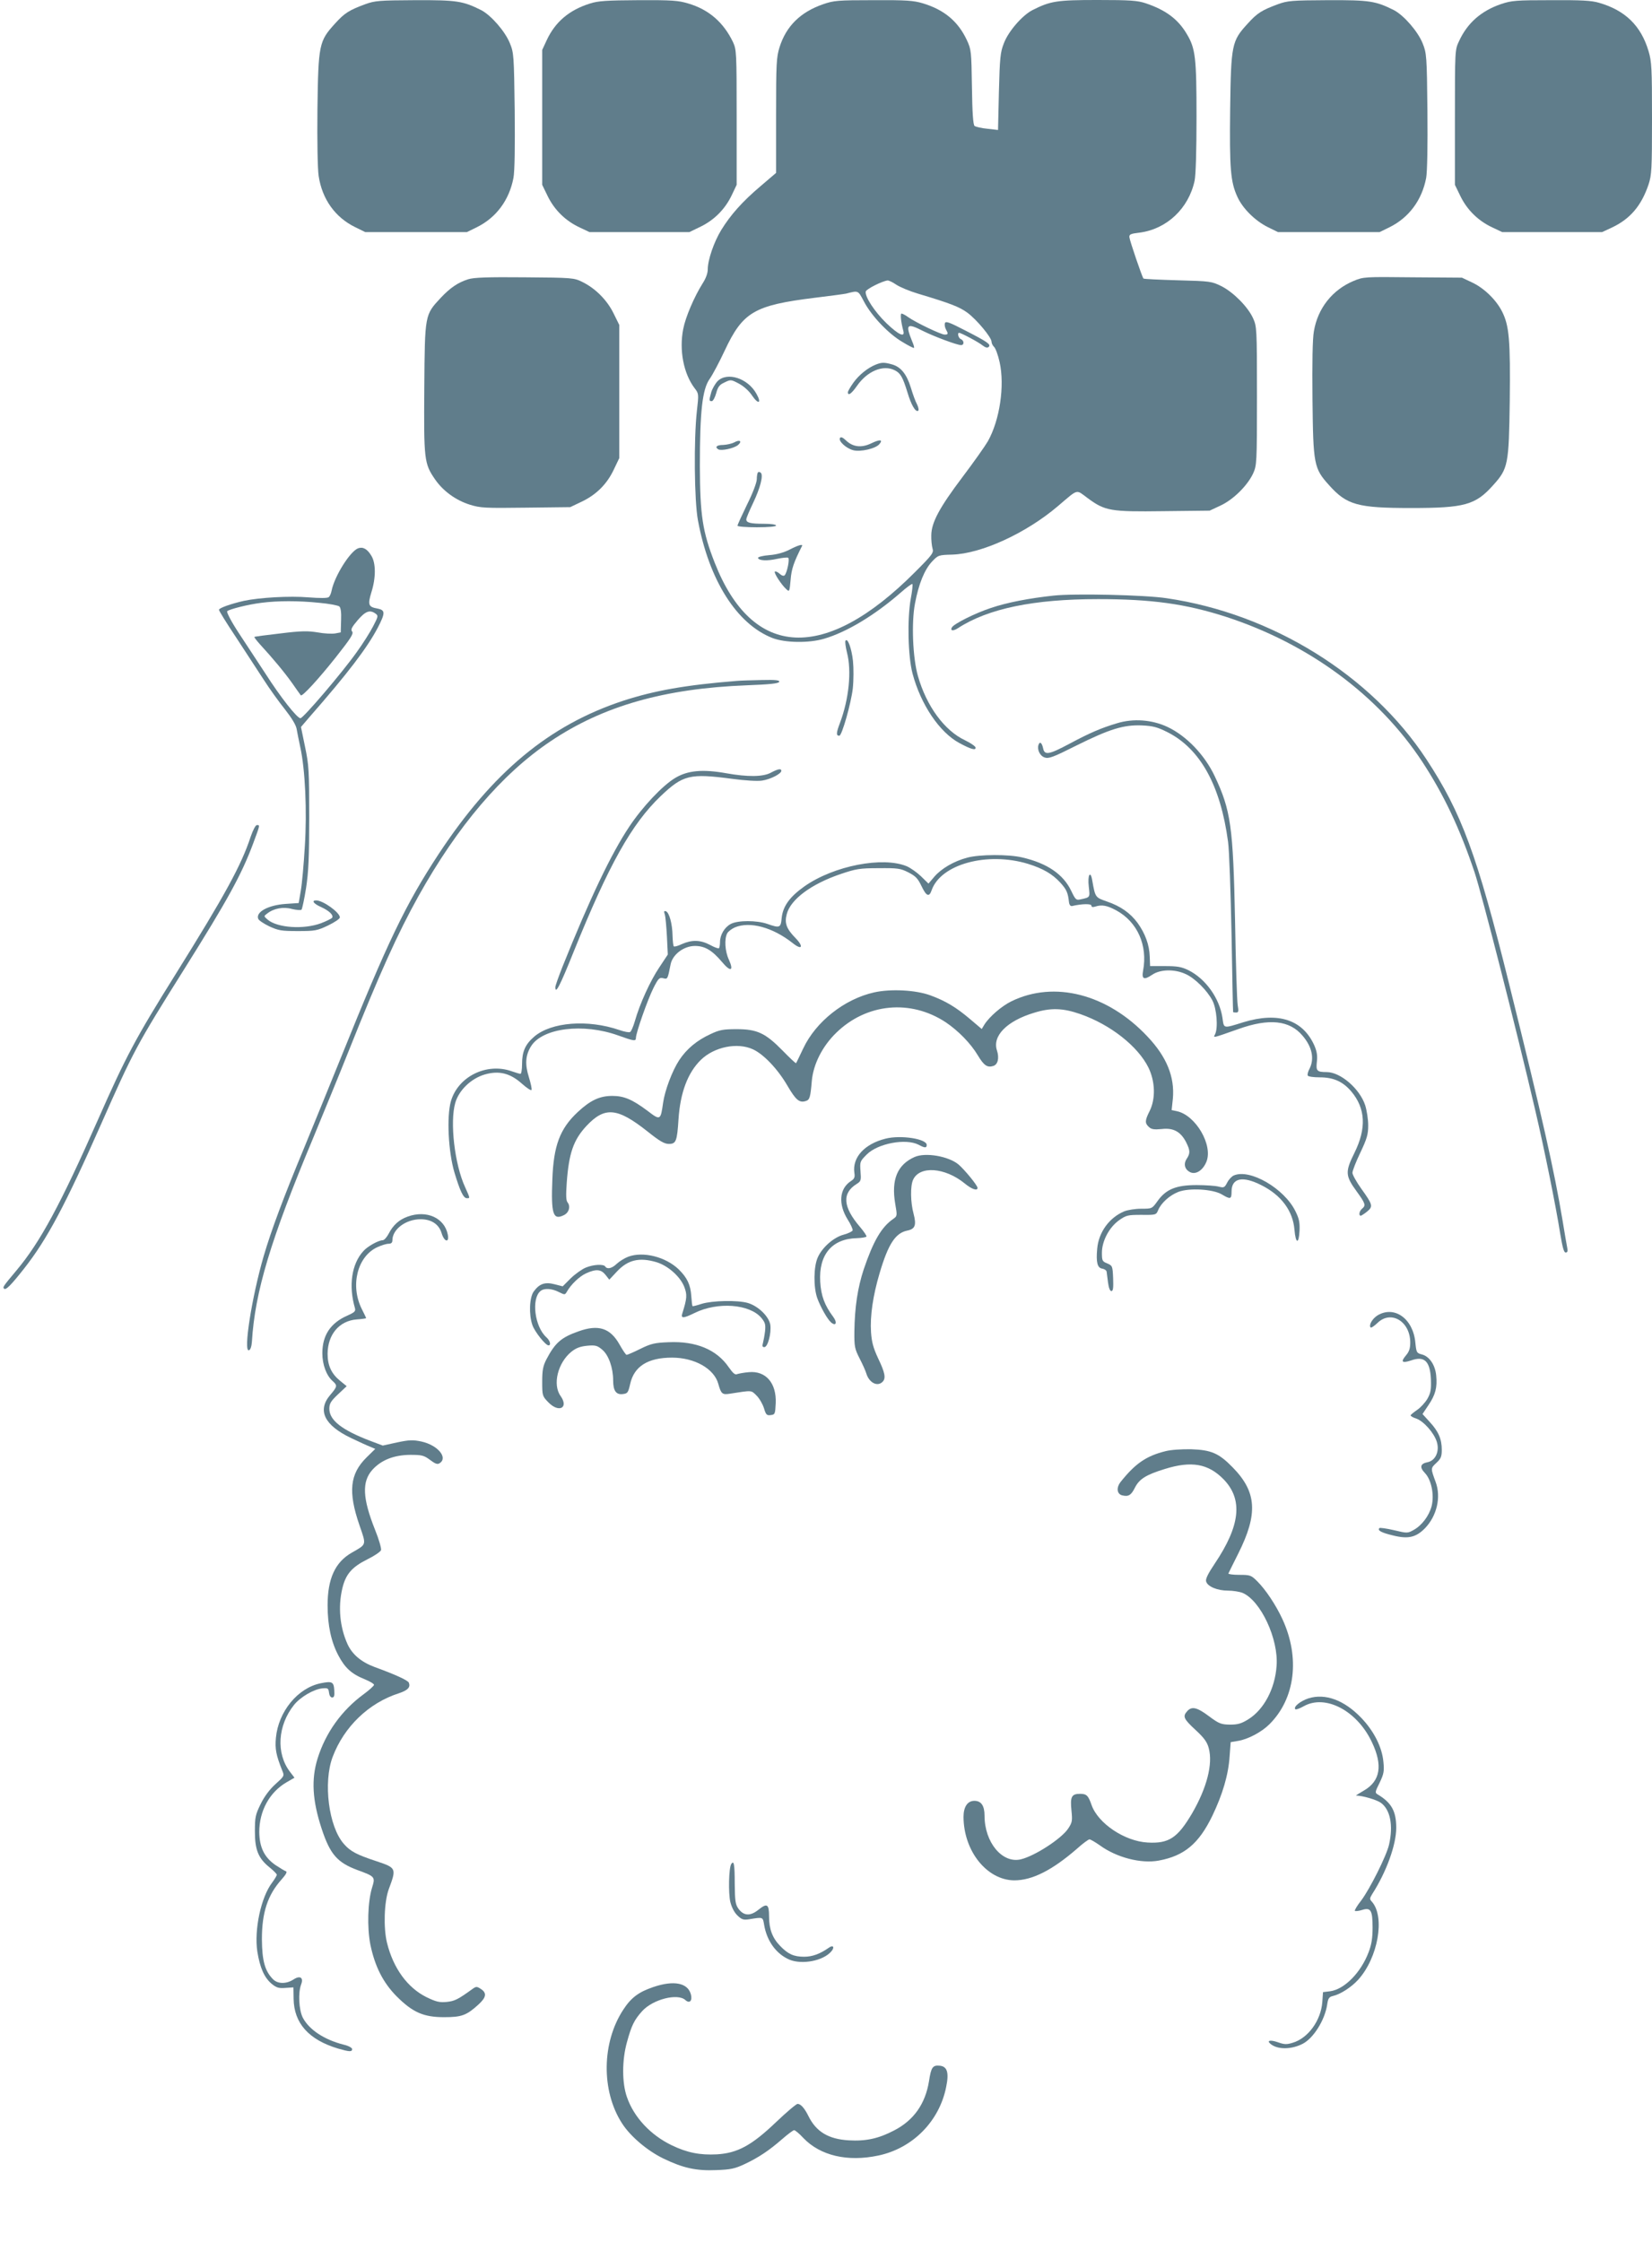 <?xml version="1.0" standalone="no"?>
<!DOCTYPE svg PUBLIC "-//W3C//DTD SVG 20010904//EN"
 "http://www.w3.org/TR/2001/REC-SVG-20010904/DTD/svg10.dtd">
<svg version="1.0" xmlns="http://www.w3.org/2000/svg"
 width="943pt" height="1280pt" viewBox="0 0 943 1280"
 preserveAspectRatio="xMidYMid meet">
<g transform="translate(0,1280) scale(0.1,-0.1)"
fill="#607d8b" stroke="none">
<path d="M2085 12776 c-92 -34 -118 -50 -173 -111 -91 -100 -95 -119 -100
-487 -2 -187 1 -344 7 -383 20 -132 94 -236 209 -292 l57 -28 290 0 290 0 57
28 c111 55 185 155 209 282 7 37 9 178 7 384 -4 311 -5 329 -27 383 -27 68
-107 160 -164 190 -104 52 -138 58 -377 57 -206 -1 -230 -3 -285 -23z"/>
<path d="M3368 12780 c-118 -37 -198 -104 -247 -209 l-26 -56 0 -385 0 -385
32 -66 c39 -79 102 -140 181 -177 l57 -27 285 0 285 0 66 32 c79 39 140 102
177 181 l27 57 0 385 c0 373 -1 386 -21 430 -54 112 -137 185 -255 220 -56 17
-93 20 -284 19 -182 -1 -230 -4 -277 -19z"/>
<path d="M4699 12776 c-130 -45 -211 -125 -249 -245 -18 -58 -20 -91 -20 -391
l0 -327 -89 -76 c-104 -88 -171 -164 -224 -250 -42 -69 -77 -171 -77 -225 0
-22 -11 -52 -30 -81 -47 -75 -97 -191 -110 -259 -24 -121 2 -255 65 -338 24
-31 24 -33 13 -130 -18 -161 -15 -512 6 -624 63 -341 221 -592 425 -672 73
-28 209 -30 296 -4 129 38 288 134 434 261 35 31 66 54 69 51 3 -3 -1 -41 -9
-83 -21 -118 -16 -329 10 -428 47 -177 154 -336 268 -397 65 -35 93 -43 92
-26 0 7 -27 26 -60 42 -118 55 -220 195 -269 366 -30 104 -38 306 -17 415 21
112 54 192 96 238 36 38 38 39 116 41 167 5 422 122 604 277 119 101 101 96
169 46 100 -74 130 -79 433 -75 l264 3 62 29 c73 34 153 113 186 183 21 47 22
57 22 443 0 386 -1 396 -22 443 -30 66 -112 148 -180 183 -57 28 -63 29 -250
34 -105 3 -193 7 -196 10 -8 10 -78 215 -80 235 -2 17 6 21 58 27 155 20 280
138 314 296 7 33 11 172 11 365 0 337 -6 390 -55 472 -50 85 -119 137 -234
176 -48 16 -88 19 -276 19 -234 0 -269 -6 -372 -58 -58 -30 -138 -122 -163
-190 -20 -50 -23 -83 -28 -276 l-5 -218 -61 7 c-33 3 -66 11 -73 16 -8 7 -13
74 -15 222 -3 205 -4 214 -29 268 -50 107 -129 173 -251 210 -54 16 -94 19
-283 18 -203 0 -225 -2 -286 -23z m417 -1601 c21 -14 76 -37 123 -51 187 -56
238 -76 283 -109 53 -39 138 -141 138 -166 0 -9 7 -22 14 -29 8 -6 23 -46 32
-87 30 -135 1 -331 -67 -452 -17 -29 -82 -121 -144 -203 -132 -175 -178 -260
-179 -333 -1 -27 3 -62 7 -76 8 -24 -1 -36 -100 -135 -514 -516 -927 -497
-1143 53 -70 178 -84 272 -85 553 0 312 14 438 56 497 17 24 55 96 85 160 104
222 168 260 514 303 91 11 172 22 180 24 71 18 67 20 102 -46 43 -82 140 -184
219 -230 34 -21 64 -36 66 -34 3 2 -2 19 -10 37 -40 98 -31 107 61 60 64 -32
195 -81 218 -81 19 0 18 26 -1 34 -14 5 -22 36 -10 36 11 0 111 -53 134 -72
17 -13 28 -15 35 -8 14 14 -8 29 -137 95 -85 44 -108 53 -113 41 -3 -8 -1 -23
5 -35 15 -27 14 -31 -7 -31 -20 0 -161 67 -207 99 -16 12 -34 21 -39 21 -8 0
-3 -49 10 -97 12 -42 -25 -26 -96 42 -68 66 -124 152 -118 181 3 14 95 60 125
63 7 0 29 -10 49 -24z"/>
<path d="M5000 10719 c-46 -18 -97 -59 -129 -104 -17 -24 -31 -48 -31 -54 0
-23 20 -9 51 35 59 86 151 124 217 90 33 -17 45 -39 72 -126 21 -71 46 -114
61 -105 5 4 2 19 -6 36 -9 16 -25 60 -36 97 -24 77 -57 118 -108 132 -43 12
-58 12 -91 -1z"/>
<path d="M4096 10624 c-14 -15 -30 -43 -36 -63 -13 -47 -13 -51 3 -51 7 0 18
20 25 45 10 37 19 49 48 62 35 17 37 17 82 -7 28 -15 58 -42 75 -68 36 -53 56
-45 25 10 -49 89 -167 127 -222 72z"/>
<path d="M4795 10300 c-11 -17 34 -59 75 -70 42 -11 129 9 150 35 22 26 3 28
-45 5 -57 -28 -106 -22 -145 15 -19 18 -30 23 -35 15z"/>
<path d="M4190 10274 c-14 -7 -42 -13 -62 -14 -37 0 -49 -12 -28 -25 17 -10
88 5 112 24 27 22 11 34 -22 15z"/>
<path d="M4327 10104 c-4 -4 -7 -22 -7 -39 0 -19 -23 -80 -55 -144 -30 -62
-55 -116 -55 -122 0 -5 48 -9 110 -9 67 0 110 4 110 10 0 6 -30 10 -69 10 -77
0 -101 6 -101 25 0 8 18 50 39 94 41 86 59 157 44 172 -5 5 -12 6 -16 3z"/>
<path d="M4506 9662 c-31 -16 -73 -28 -115 -31 -36 -3 -65 -10 -64 -16 4 -16
53 -18 110 -5 29 6 57 9 62 6 10 -6 -6 -85 -20 -100 -5 -6 -17 -2 -29 9 -11
10 -23 15 -27 12 -7 -7 38 -76 66 -101 17 -16 18 -13 24 54 5 63 18 100 65
193 7 13 -22 5 -72 -21z"/>
<path d="M7295 12776 c-92 -34 -118 -50 -173 -111 -91 -99 -95 -119 -100 -487
-4 -340 2 -416 41 -501 30 -67 102 -138 175 -174 l57 -28 290 0 290 0 57 28
c111 55 185 155 209 282 6 36 9 180 7 384 -3 312 -5 328 -27 383 -27 68 -107
160 -164 190 -104 52 -138 58 -377 57 -206 -1 -230 -3 -285 -23z"/>
<path d="M8569 12777 c-114 -39 -193 -108 -241 -213 -23 -48 -23 -55 -23 -434
l0 -385 32 -66 c39 -79 102 -140 181 -177 l57 -27 285 0 285 0 56 26 c104 49
168 124 209 245 18 54 20 87 20 378 0 289 -2 325 -20 385 -43 144 -133 232
-282 275 -44 13 -101 16 -275 15 -198 0 -224 -2 -284 -22z"/>
<path d="M2673 11206 c-60 -19 -103 -49 -157 -106 -91 -98 -91 -93 -94 -513
-3 -411 -1 -433 61 -523 46 -67 119 -120 199 -145 61 -19 87 -20 320 -17 l253
3 65 31 c84 40 144 100 183 182 l32 67 0 380 0 380 -33 67 c-37 75 -103 142
-179 179 -47 23 -56 24 -328 26 -211 2 -290 -1 -322 -11z"/>
<path d="M7726 11196 c-121 -51 -204 -156 -226 -287 -8 -44 -10 -180 -8 -391
4 -370 8 -392 95 -488 101 -113 163 -130 468 -130 305 0 367 17 468 130 86 95
90 118 95 481 4 348 -3 430 -44 511 -34 67 -103 134 -172 166 l-57 27 -280 2
c-277 3 -281 3 -339 -21z"/>
<path d="M2044 9670 c-46 -18 -134 -158 -151 -241 -3 -16 -10 -33 -17 -38 -7
-6 -52 -6 -116 -1 -106 9 -279 -1 -368 -20 -75 -17 -142 -41 -142 -51 0 -6 42
-74 94 -152 51 -78 122 -187 158 -242 35 -55 92 -134 125 -175 37 -47 62 -88
66 -110 3 -19 13 -66 21 -105 28 -126 39 -364 26 -567 -6 -100 -16 -214 -23
-253 l-12 -70 -75 -5 c-99 -7 -171 -46 -156 -85 3 -9 32 -28 63 -43 52 -24 70
-27 163 -27 97 0 110 2 173 32 37 18 67 38 67 46 0 28 -96 97 -135 97 -29 0
-15 -19 28 -38 46 -21 72 -46 63 -61 -4 -5 -32 -19 -63 -31 -99 -37 -249 -27
-305 20 -23 20 -23 20 -3 35 38 30 93 40 142 26 26 -6 50 -8 54 -4 4 4 16 60
26 123 14 91 18 175 18 405 0 266 -2 299 -24 403 l-23 112 48 56 c220 251 330
396 390 510 44 85 44 101 -1 110 -52 9 -57 21 -35 93 26 82 26 166 0 208 -23
39 -48 53 -76 43z m-223 -311 c57 -5 109 -15 116 -21 8 -7 12 -33 10 -79 l-2
-69 -32 -6 c-18 -3 -63 -1 -100 6 -56 9 -93 9 -213 -6 -80 -9 -147 -18 -148
-20 -2 -1 12 -20 31 -41 77 -84 141 -161 185 -223 25 -36 47 -67 49 -69 7 -10
100 91 200 217 85 108 103 135 93 147 -9 11 -3 24 32 65 44 51 69 61 102 37
16 -12 15 -16 -14 -72 -17 -33 -59 -100 -94 -148 -82 -116 -305 -377 -321
-377 -19 0 -113 119 -200 255 -43 66 -112 171 -153 233 -42 64 -70 118 -65
123 11 11 120 39 196 48 92 12 212 12 328 0z"/>
<path d="M6014 9400 c-139 -15 -265 -39 -359 -71 -88 -29 -208 -89 -221 -110
-12 -20 7 -23 34 -5 172 112 432 166 800 166 306 0 500 -27 730 -101 473 -154
871 -448 1121 -828 123 -188 214 -380 298 -630 42 -126 242 -909 347 -1361 52
-222 117 -544 142 -702 13 -78 21 -108 31 -108 11 0 13 8 9 28 -3 15 -15 83
-26 152 -49 293 -117 595 -306 1355 -183 737 -271 975 -472 1281 -315 480
-881 831 -1482 919 -123 19 -527 28 -646 15z"/>
<path d="M4826 9142 c-3 -6 1 -36 9 -68 27 -105 11 -264 -40 -400 -22 -58 -23
-74 -4 -74 15 0 67 185 77 270 5 47 5 117 1 157 -8 73 -31 135 -43 115z"/>
<path d="M4205 8913 c-289 -23 -469 -55 -647 -113 -423 -139 -746 -408 -1054
-875 -189 -288 -291 -500 -557 -1160 -69 -170 -164 -404 -212 -520 -116 -279
-186 -466 -230 -616 -68 -234 -117 -548 -84 -537 9 3 15 22 17 49 17 283 106
581 351 1166 55 134 146 354 200 490 179 449 280 672 400 888 223 400 476 697
753 883 300 202 651 302 1122 320 129 5 181 10 184 20 3 9 -21 12 -100 10 -56
-1 -121 -3 -143 -5z"/>
<path d="M6375 8671 c-90 -27 -155 -55 -269 -116 -120 -64 -144 -68 -152 -25
-7 31 -19 39 -26 18 -9 -27 8 -63 35 -72 23 -8 48 1 179 67 193 96 272 120
376 116 65 -3 89 -10 147 -39 187 -95 302 -304 345 -625 7 -49 15 -288 20
-530 4 -242 8 -441 9 -442 0 -2 8 -3 17 -3 14 0 15 7 9 43 -4 23 -11 240 -15
482 -11 537 -24 629 -116 824 -57 121 -161 230 -269 281 -89 42 -196 50 -290
21z"/>
<path d="M4400 8389 c-44 -24 -132 -25 -255 -3 -134 24 -220 16 -291 -27 -72
-43 -187 -165 -262 -278 -103 -154 -225 -410 -381 -799 -22 -56 -41 -109 -41
-117 0 -44 26 6 105 203 201 497 330 728 496 887 128 122 167 131 409 99 74
-10 144 -14 170 -10 48 7 110 39 110 56 0 14 -19 11 -60 -11z"/>
<path d="M1431 8024 c-53 -162 -147 -334 -431 -789 -225 -360 -282 -467 -440
-825 -215 -487 -331 -701 -465 -861 -79 -94 -80 -97 -72 -105 10 -11 41 21
115 115 131 167 233 358 440 826 183 414 202 450 472 880 249 397 328 541 394
717 41 111 41 108 22 108 -7 0 -22 -28 -35 -66z"/>
<path d="M5521 7904 c-76 -20 -147 -62 -187 -108 l-34 -40 -43 42 c-23 22 -60
48 -81 57 -137 57 -416 3 -583 -114 -85 -60 -124 -114 -131 -181 -5 -57 -11
-59 -82 -34 -61 21 -167 21 -208 0 -36 -19 -62 -62 -62 -104 0 -16 -3 -31 -6
-35 -3 -3 -26 5 -51 19 -55 29 -103 30 -160 5 -23 -11 -44 -17 -47 -13 -3 3
-6 30 -7 61 -1 67 -19 133 -38 139 -11 4 -12 -1 -6 -19 4 -13 9 -70 12 -126
l5 -102 -49 -74 c-51 -76 -111 -207 -139 -306 -9 -31 -21 -59 -27 -62 -5 -4
-33 1 -61 11 -181 62 -389 46 -487 -38 -51 -44 -69 -85 -69 -157 0 -30 -4 -55
-9 -55 -5 0 -28 7 -51 15 -142 50 -305 -30 -346 -171 -25 -87 -15 -289 20
-407 32 -106 51 -147 71 -147 19 0 19 -2 -10 63 -60 130 -88 372 -56 482 21
72 90 138 167 161 82 24 146 8 213 -52 27 -24 52 -41 55 -36 3 5 -4 37 -15 73
-23 73 -20 124 12 176 65 105 298 134 498 62 89 -32 101 -34 101 -14 0 29 67
219 100 285 28 55 34 61 55 56 26 -7 26 -7 43 79 11 56 75 105 139 105 57 0
98 -25 154 -91 49 -59 69 -53 40 12 -23 48 -27 119 -10 151 6 11 26 26 44 34
86 36 216 0 329 -89 53 -43 66 -23 18 27 -53 54 -65 86 -51 138 22 84 140 172
309 229 86 29 107 33 215 33 109 1 125 -1 170 -24 41 -21 54 -34 75 -78 28
-59 44 -65 58 -24 52 149 317 221 549 151 87 -27 140 -58 186 -108 35 -39 43
-56 49 -111 2 -16 9 -24 18 -22 56 13 110 14 110 2 0 -8 7 -10 23 -5 37 12 67
6 119 -22 121 -66 180 -200 153 -344 -9 -49 5 -55 51 -24 46 32 128 34 191 5
53 -23 124 -94 154 -152 24 -46 33 -155 15 -192 -11 -22 -19 -24 134 30 174
62 291 50 365 -38 55 -64 69 -132 40 -189 -9 -16 -13 -34 -10 -39 3 -6 34 -10
68 -10 79 0 132 -24 180 -80 82 -97 88 -211 18 -352 -53 -107 -52 -130 13
-219 50 -69 54 -80 31 -99 -16 -13 -21 -40 -7 -40 4 1 20 11 36 24 35 29 32
39 -34 131 -27 38 -50 79 -50 90 0 11 20 63 45 115 38 80 45 104 45 156 0 34
-8 85 -17 114 -31 95 -141 190 -220 190 -56 0 -62 7 -56 59 4 35 0 59 -14 92
-66 148 -206 194 -404 134 -119 -37 -112 -38 -121 25 -17 112 -96 223 -195
272 -39 19 -64 23 -133 23 l-85 0 -2 54 c-2 67 -26 132 -69 192 -42 57 -97 96
-176 123 -66 23 -66 23 -83 119 -10 62 -28 33 -20 -34 7 -63 9 -61 -47 -73
-25 -6 -29 -2 -53 48 -45 95 -137 158 -279 191 -78 19 -245 18 -315 -1z"/>
<path d="M4990 7135 c-170 -38 -333 -167 -405 -320 -21 -44 -39 -82 -41 -84
-2 -2 -36 30 -76 71 -99 101 -146 123 -263 123 -77 0 -98 -4 -149 -28 -78 -36
-136 -84 -179 -149 -40 -61 -82 -173 -92 -244 -14 -100 -16 -101 -89 -45 -87
65 -134 85 -201 85 -72 0 -125 -25 -197 -92 -102 -95 -138 -192 -145 -384 -8
-199 4 -235 65 -205 30 14 40 50 22 73 -9 10 -10 41 -5 111 12 169 38 245 112
325 105 112 176 106 348 -30 70 -56 97 -72 123 -72 41 0 47 15 55 140 10 153
53 267 128 340 76 74 208 101 297 60 61 -28 142 -113 197 -208 48 -82 68 -99
105 -87 22 7 26 20 34 115 9 96 60 197 139 274 173 169 425 193 626 60 71 -48
142 -120 183 -189 34 -57 54 -71 88 -60 26 8 35 45 21 88 -28 83 56 169 213
216 94 29 163 27 263 -8 172 -60 329 -184 389 -306 38 -79 41 -176 7 -246 -28
-55 -29 -71 -4 -93 14 -13 30 -15 72 -11 67 8 108 -15 139 -74 24 -48 25 -64
4 -96 -20 -30 -11 -62 21 -77 32 -14 71 11 91 59 40 95 -61 268 -169 290 l-29
6 7 66 c11 123 -35 238 -145 354 -228 243 -532 321 -777 201 -55 -27 -125 -87
-154 -133 l-15 -25 -66 56 c-80 68 -140 104 -227 136 -84 31 -227 38 -321 17z"/>
<path d="M5055 6300 c-120 -30 -191 -107 -178 -196 4 -24 0 -34 -21 -47 -65
-43 -72 -131 -17 -219 18 -28 30 -56 28 -62 -3 -6 -25 -17 -51 -24 -57 -15
-123 -73 -148 -130 -24 -53 -25 -169 -3 -232 19 -52 58 -121 79 -139 28 -24
37 -1 12 32 -49 66 -69 119 -74 200 -9 155 67 246 210 249 27 1 51 5 54 9 2 4
-14 28 -36 54 -99 115 -105 194 -19 247 24 15 25 21 21 72 -4 54 -3 57 35 95
63 64 224 94 297 56 35 -19 46 -19 46 -1 0 35 -148 58 -235 36z"/>
<path d="M5220 6195 c-98 -44 -133 -129 -110 -266 12 -69 12 -71 -11 -87 -68
-47 -114 -127 -169 -289 -34 -104 -51 -213 -53 -353 -1 -87 2 -100 30 -155 17
-33 34 -71 38 -85 16 -53 63 -78 93 -48 20 20 14 52 -25 133 -28 60 -37 93
-41 150 -6 93 11 209 49 337 49 166 90 229 157 243 46 9 54 31 37 96 -18 66
-19 159 -3 194 37 82 182 71 294 -20 41 -34 74 -45 74 -26 0 14 -73 103 -109
134 -57 47 -189 70 -251 42z"/>
<path d="M7043 6090 c-12 -5 -29 -23 -38 -41 -15 -29 -19 -30 -48 -23 -18 5
-75 9 -127 9 -117 0 -175 -24 -223 -92 -31 -43 -31 -43 -93 -43 -34 0 -77 -7
-97 -15 -85 -36 -146 -119 -154 -214 -7 -77 1 -109 29 -113 13 -2 24 -10 25
-18 1 -8 5 -36 8 -62 4 -30 11 -48 19 -48 10 0 12 18 10 73 -3 70 -4 72 -34
85 -28 11 -30 16 -30 61 0 67 42 146 99 186 40 28 49 30 127 30 82 -1 84 0 95
27 17 41 66 85 115 104 62 24 197 16 248 -14 50 -30 56 -28 56 16 0 78 63 91
171 36 113 -57 179 -146 188 -253 7 -82 25 -86 29 -7 2 47 -2 69 -23 111 -63
130 -260 245 -352 205z"/>
<path d="M2327 5855 c-48 -17 -83 -48 -108 -97 -11 -21 -26 -38 -35 -38 -23 0
-87 -35 -110 -62 -67 -73 -85 -198 -48 -325 5 -18 -1 -24 -43 -43 -96 -42
-143 -112 -143 -215 0 -65 23 -127 59 -159 28 -25 27 -31 -14 -79 -75 -88 -34
-173 119 -246 44 -21 94 -44 110 -50 l28 -12 -50 -49 c-95 -94 -106 -196 -40
-387 40 -116 42 -107 -45 -157 -94 -54 -137 -148 -137 -300 0 -116 21 -210 62
-287 37 -70 75 -105 150 -135 29 -12 53 -26 53 -32 0 -5 -27 -30 -60 -54 -125
-92 -216 -219 -262 -366 -37 -119 -30 -240 23 -401 48 -146 89 -193 204 -236
101 -37 103 -39 84 -100 -25 -81 -29 -227 -10 -325 26 -126 73 -218 150 -296
92 -92 154 -119 271 -119 100 0 128 10 196 72 45 41 49 66 14 89 -23 15 -27
15 -48 0 -83 -60 -101 -69 -147 -74 -42 -4 -61 1 -115 27 -109 54 -190 165
-226 311 -21 87 -16 233 10 305 45 121 44 122 -72 161 -110 36 -148 56 -184
98 -87 98 -119 351 -64 497 65 172 206 308 378 363 51 17 67 34 57 60 -5 14
-78 47 -196 90 -75 28 -127 71 -154 130 -44 97 -55 212 -30 318 19 81 54 122
142 166 41 20 76 44 79 53 3 9 -12 62 -34 116 -72 181 -76 275 -15 343 51 56
123 84 215 85 68 0 79 -3 114 -29 29 -22 42 -27 54 -19 50 31 -9 103 -103 124
-48 10 -68 10 -139 -5 l-82 -18 -69 26 c-163 62 -236 118 -236 184 0 30 8 43
50 83 l49 46 -38 31 c-49 40 -71 87 -71 154 1 110 66 188 166 196 30 2 54 6
54 7 0 2 -11 26 -25 53 -67 134 -25 301 90 353 22 10 50 19 63 19 15 0 22 6
22 20 0 63 77 120 161 120 62 0 105 -29 120 -80 15 -50 45 -57 35 -7 -19 95
-121 141 -229 102z"/>
<path d="M3586 5626 c-21 -8 -50 -26 -65 -40 -28 -27 -55 -33 -66 -16 -9 15
-68 12 -111 -6 -22 -9 -60 -36 -86 -61 l-46 -46 -47 12 c-54 14 -86 3 -118
-41 -25 -33 -29 -132 -8 -192 13 -38 75 -116 92 -116 16 0 9 27 -12 46 -67 60
-87 220 -34 264 21 18 66 15 106 -6 32 -16 34 -16 44 1 24 43 73 89 110 106
57 26 85 24 111 -8 l22 -28 44 47 c62 66 127 82 225 53 66 -20 136 -82 159
-141 17 -45 16 -65 -11 -151 -10 -30 5 -30 70 2 132 65 314 51 381 -28 22 -27
25 -38 21 -77 -3 -25 -9 -55 -12 -67 -5 -17 -3 -23 8 -23 20 0 41 80 34 128
-8 47 -68 106 -128 124 -59 17 -202 14 -264 -5 -27 -9 -51 -15 -52 -13 -2 2
-5 28 -7 57 -4 64 -23 105 -72 153 -74 71 -202 104 -288 72z"/>
<path d="M7863 5291 c-30 -19 -51 -56 -39 -69 4 -3 21 9 39 26 77 75 187 9
187 -112 0 -33 -6 -52 -25 -74 -31 -37 -22 -45 30 -28 76 27 108 -4 113 -107
2 -60 -1 -78 -20 -112 -13 -22 -39 -50 -58 -63 -19 -13 -36 -27 -38 -31 -1 -4
13 -13 33 -19 43 -16 102 -83 117 -134 16 -53 -8 -106 -53 -115 -42 -8 -47
-29 -15 -62 37 -39 54 -125 38 -189 -15 -56 -56 -110 -103 -136 -34 -19 -37
-19 -112 -1 -43 10 -80 15 -83 12 -13 -13 10 -26 77 -42 87 -22 132 -11 183
41 68 70 93 178 61 264 -29 79 -29 78 4 109 26 24 31 36 31 75 0 61 -19 105
-69 159 l-41 45 34 51 c40 59 51 101 44 170 -6 60 -39 108 -81 119 -31 8 -32
11 -38 69 -13 136 -120 212 -216 154z"/>
<path d="M3302 5200 c-99 -35 -133 -65 -183 -160 -19 -37 -24 -61 -24 -127 0
-80 1 -83 35 -118 60 -62 118 -32 70 36 -47 65 -16 190 62 253 28 22 51 30 91
34 46 4 57 1 85 -23 36 -30 62 -103 62 -175 0 -59 17 -83 55 -78 27 3 31 8 42
57 22 101 101 151 239 151 129 0 240 -63 264 -149 16 -58 23 -64 66 -57 129
20 121 21 153 -11 16 -16 35 -49 42 -72 11 -37 16 -42 38 -39 25 3 26 6 29 68
5 115 -57 186 -153 177 -27 -2 -57 -8 -67 -11 -12 -6 -24 5 -48 39 -69 101
-187 150 -343 143 -80 -3 -101 -8 -162 -38 -38 -19 -73 -34 -78 -34 -4 -1 -22
26 -40 58 -53 95 -121 117 -235 76z"/>
<path d="M6653 4516 c-109 -27 -172 -70 -255 -174 -27 -33 -23 -70 7 -78 36
-9 52 0 74 45 25 48 62 72 169 105 153 48 249 31 337 -59 111 -115 95 -264
-51 -481 -39 -58 -54 -89 -49 -102 8 -29 65 -52 124 -52 29 0 66 -6 84 -13
103 -44 206 -263 194 -417 -9 -131 -73 -250 -162 -305 -39 -24 -59 -30 -104
-30 -51 1 -62 5 -120 48 -68 51 -98 58 -124 29 -27 -30 -21 -44 47 -107 50
-46 67 -70 76 -105 24 -90 -11 -226 -95 -371 -83 -141 -133 -174 -254 -167
-131 7 -283 109 -320 214 -19 55 -29 64 -66 64 -48 0 -57 -17 -49 -94 6 -60 5
-69 -19 -105 -38 -57 -190 -156 -270 -175 -106 -25 -207 97 -207 249 0 57 -19
85 -58 85 -39 0 -62 -34 -62 -92 1 -195 133 -360 289 -362 103 0 216 57 358
180 33 30 66 54 72 54 6 0 32 -15 59 -34 96 -70 236 -106 337 -87 145 27 228
96 305 255 59 123 92 234 99 341 l6 80 41 7 c58 9 136 51 180 95 148 147 176
381 74 601 -37 80 -95 167 -142 214 -36 36 -41 38 -104 38 -36 0 -64 4 -62 8
2 5 27 55 56 113 114 227 106 352 -31 492 -79 81 -122 100 -237 104 -55 1
-117 -3 -147 -11z"/>
<path d="M1830 3191 c-131 -27 -241 -162 -255 -311 -6 -64 1 -99 36 -187 13
-31 12 -32 -39 -78 -33 -30 -63 -70 -84 -113 -30 -61 -33 -75 -33 -157 0 -106
20 -154 85 -206 22 -18 40 -36 40 -41 0 -5 -12 -25 -26 -44 -64 -83 -104 -270
-85 -395 15 -92 39 -147 81 -183 28 -23 41 -27 79 -24 l46 3 1 -65 c2 -140 87
-234 253 -284 66 -19 81 -20 81 -3 0 7 -21 19 -48 25 -113 29 -198 86 -234
155 -22 45 -27 141 -9 189 15 39 -6 53 -44 28 -40 -26 -89 -26 -116 1 -47 47
-63 106 -64 229 0 153 33 253 113 342 24 27 33 43 24 46 -7 2 -33 18 -59 35
-64 44 -92 101 -93 189 0 120 58 227 156 284 l45 26 -26 34 c-80 105 -70 264
23 381 36 45 112 90 162 95 32 3 35 0 38 -24 2 -17 9 -28 18 -28 12 0 14 10
12 43 -3 47 -13 51 -78 38z"/>
<path d="M7469 3105 c-46 -15 -88 -49 -75 -62 3 -4 25 4 48 17 124 70 306 -26
390 -207 62 -131 47 -220 -46 -274 -28 -16 -48 -29 -45 -29 36 0 117 -24 141
-41 54 -39 72 -129 47 -239 -14 -63 -110 -254 -159 -319 -23 -29 -39 -56 -36
-59 3 -3 22 -1 41 5 50 16 60 -2 60 -101 0 -60 -6 -97 -23 -141 -44 -116 -138
-211 -219 -222 l-41 -5 -4 -57 c-8 -105 -81 -206 -169 -232 -35 -11 -48 -10
-85 3 -43 15 -66 10 -41 -10 40 -33 119 -32 183 1 62 32 127 136 140 225 5 35
11 43 33 48 43 10 105 50 144 93 113 125 154 357 79 444 -15 16 -14 20 1 45
81 126 137 281 137 378 0 95 -27 143 -105 190 -17 10 -17 13 10 67 24 50 27
66 22 117 -7 85 -54 178 -127 254 -97 101 -205 141 -301 111z"/>
<path d="M4174 2159 c-14 -23 -17 -166 -5 -217 8 -31 23 -60 41 -77 24 -23 34
-26 67 -21 80 13 77 14 85 -33 16 -93 70 -166 145 -198 72 -29 190 -7 237 46
22 24 13 41 -12 23 -51 -36 -95 -52 -142 -52 -59 0 -92 15 -137 62 -44 45 -63
96 -63 167 0 72 -11 79 -61 39 -46 -37 -83 -35 -113 5 -18 25 -21 43 -22 143
0 113 -5 137 -20 113z"/>
<path d="M3729 1457 c-83 -28 -127 -61 -171 -129 -123 -187 -127 -463 -8 -648
47 -74 143 -156 235 -201 113 -55 189 -72 304 -67 82 3 106 8 163 35 80 38
137 76 214 143 32 28 62 50 67 50 6 0 30 -20 53 -45 97 -101 252 -137 427
-100 196 41 349 195 388 392 17 82 6 117 -37 121 -40 4 -49 -9 -61 -88 -21
-130 -87 -224 -200 -282 -88 -46 -161 -62 -259 -56 -115 7 -185 49 -229 138
-22 45 -44 70 -62 70 -8 0 -63 -47 -123 -104 -139 -133 -220 -177 -338 -184
-96 -5 -169 9 -258 52 -120 58 -215 159 -255 274 -29 81 -29 212 0 315 26 95
41 126 87 177 61 67 202 103 246 63 24 -22 41 -5 32 31 -17 67 -97 83 -215 43z"/>
</g>
</svg>
